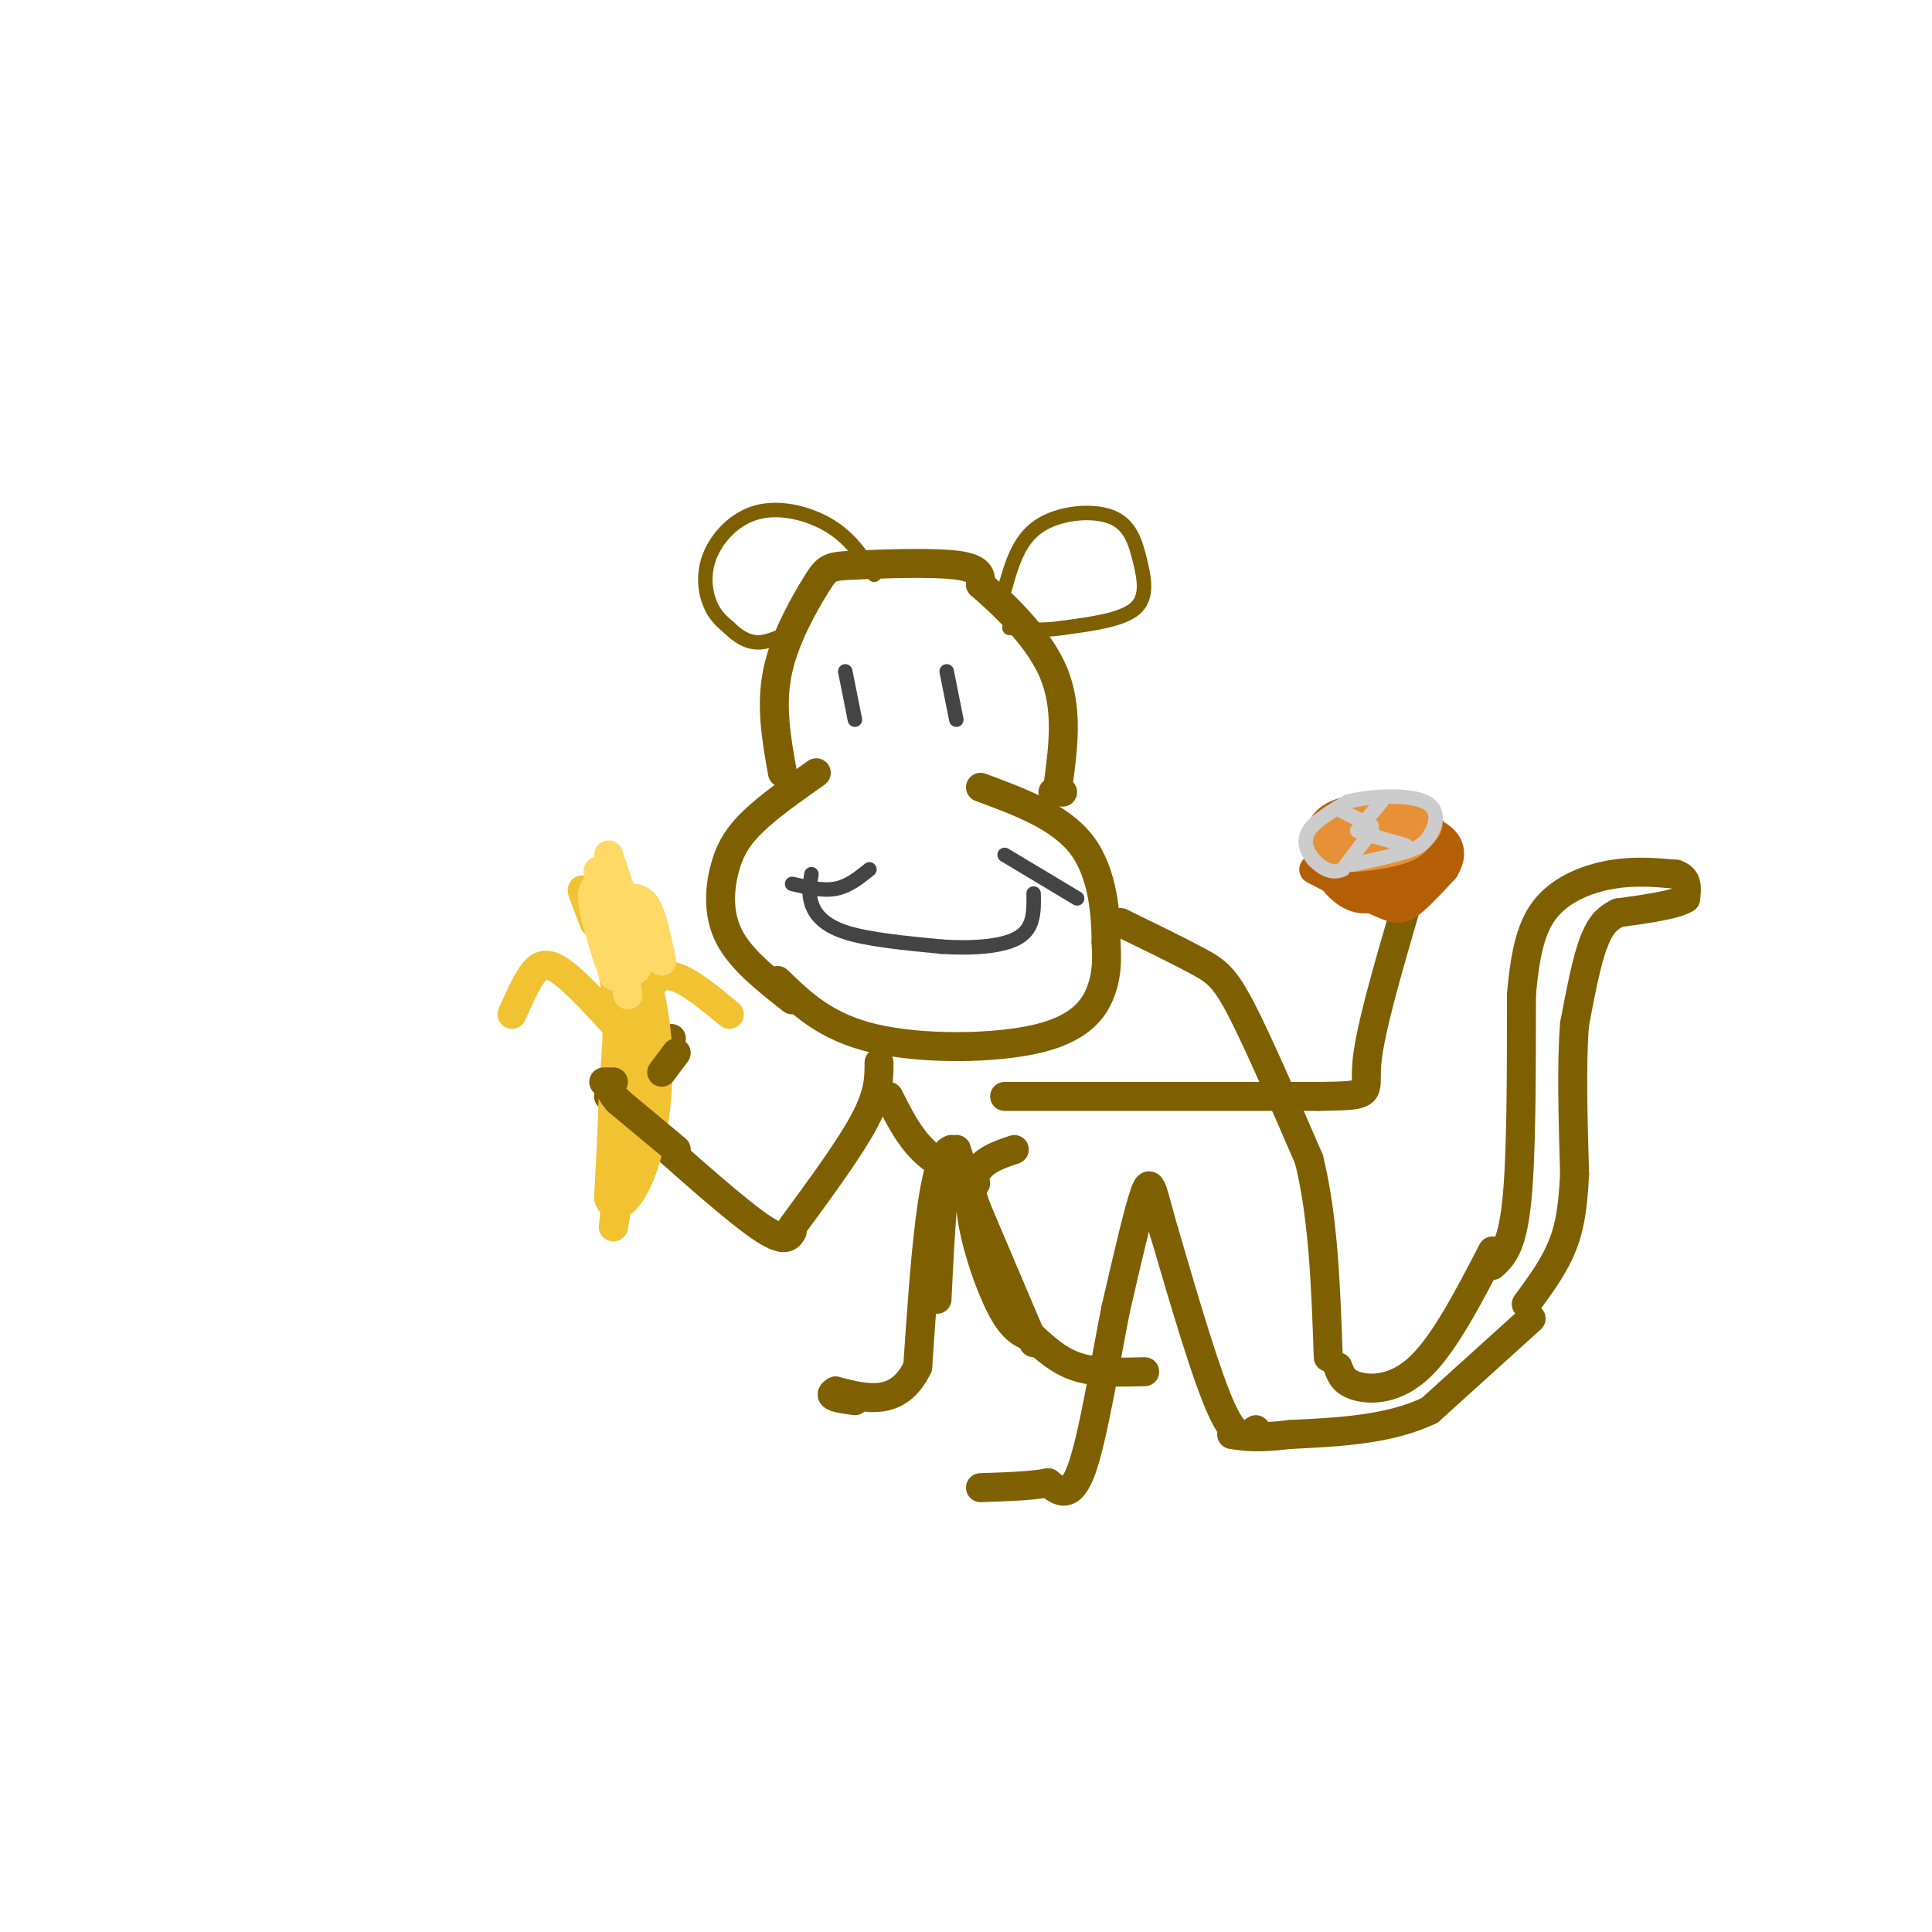 <svg viewBox='0 0 400 400' version='1.1' xmlns='http://www.w3.org/2000/svg' xmlns:xlink='http://www.w3.org/1999/xlink'><g fill='none' stroke='#7f6000' stroke-width='6' stroke-linecap='round' stroke-linejoin='round'><path d='M169,160c-4.863,3.435 -9.726,6.869 -13,10c-3.274,3.131 -4.958,5.958 -6,10c-1.042,4.042 -1.440,9.298 1,14c2.440,4.702 7.720,8.851 13,13'/><path d='M161,203c4.988,4.833 9.976,9.667 20,12c10.024,2.333 25.083,2.167 34,0c8.917,-2.167 11.690,-6.333 13,-10c1.310,-3.667 1.155,-6.833 1,-10'/><path d='M229,195c-0.022,-5.467 -0.578,-14.133 -5,-20c-4.422,-5.867 -12.711,-8.933 -21,-12'/><path d='M162,160c-1.246,-6.952 -2.491,-13.904 -1,-21c1.491,-7.096 5.719,-14.335 8,-18c2.281,-3.665 2.614,-3.756 8,-4c5.386,-0.244 15.825,-0.641 21,0c5.175,0.641 5.088,2.321 5,4'/><path d='M203,121c4.067,3.556 11.733,10.444 15,18c3.267,7.556 2.133,15.778 1,24'/><path d='M220,164c0.000,0.000 -2.000,0.000 -2,0'/><path d='M232,191c6.067,2.956 12.133,5.911 16,8c3.867,2.089 5.533,3.311 9,10c3.467,6.689 8.733,18.844 14,31'/><path d='M271,240c3.000,12.000 3.500,26.500 4,41'/><path d='M182,220c0.000,3.167 0.000,6.333 -3,12c-3.000,5.667 -9.000,13.833 -15,22'/><path d='M164,255c-0.833,1.333 -1.667,2.667 -8,-2c-6.333,-4.667 -18.167,-15.333 -30,-26'/><path d='M135,219c0.000,0.000 4.000,-4.000 4,-4'/><path d='M208,227c0.000,0.000 65.000,0.000 65,0'/><path d='M273,227c11.978,-0.133 9.422,-0.467 10,-7c0.578,-6.533 4.289,-19.267 8,-32'/><path d='M184,227c2.000,4.000 4.000,8.000 7,11c3.000,3.000 7.000,5.000 11,7'/><path d='M210,238c-3.238,1.089 -6.476,2.179 -8,5c-1.524,2.821 -1.333,7.375 0,13c1.333,5.625 3.810,12.321 6,16c2.190,3.679 4.095,4.339 6,5'/><path d='M214,277c2.311,2.067 5.089,4.733 9,6c3.911,1.267 8.956,1.133 14,1'/><path d='M277,283c0.578,1.600 1.156,3.200 4,4c2.844,0.800 7.956,0.800 13,-4c5.044,-4.800 10.022,-14.400 15,-24'/><path d='M309,262c2.000,-1.833 4.000,-3.667 5,-13c1.000,-9.333 1.000,-26.167 1,-43'/><path d='M315,206c0.893,-10.595 2.625,-15.583 6,-19c3.375,-3.417 8.393,-5.262 13,-6c4.607,-0.738 8.804,-0.369 13,0'/><path d='M347,181c2.500,0.833 2.250,2.917 2,5'/><path d='M349,186c-2.000,1.333 -8.000,2.167 -14,3'/><path d='M335,189c-3.167,1.500 -4.083,3.750 -5,6'/><path d='M330,195c-1.500,3.833 -2.750,10.417 -4,17'/><path d='M326,212c-0.667,8.000 -0.333,19.500 0,31'/><path d='M326,243c-0.356,7.889 -1.244,12.111 -3,16c-1.756,3.889 -4.378,7.444 -7,11'/><path d='M317,273c0.000,0.000 -21.000,19.000 -21,19'/><path d='M296,292c-8.333,4.000 -18.667,4.500 -29,5'/><path d='M267,297c-6.833,0.833 -9.417,0.417 -12,0'/><path d='M260,296c-1.917,1.417 -3.833,2.833 -7,-4c-3.167,-6.833 -7.583,-21.917 -12,-37'/><path d='M241,255c-2.489,-8.600 -2.711,-11.600 -4,-8c-1.289,3.600 -3.644,13.800 -6,24'/><path d='M231,271c-2.178,10.933 -4.622,26.267 -7,33c-2.378,6.733 -4.689,4.867 -7,3'/><path d='M217,307c-3.500,0.667 -8.750,0.833 -14,1'/><path d='M214,278c0.000,0.000 -17.000,-40.000 -17,-40'/><path d='M197,238c-4.000,0.833 -5.500,22.917 -7,45'/><path d='M190,283c-4.000,8.333 -10.500,6.667 -17,5'/><path d='M173,288c-2.167,1.167 0.917,1.583 4,2'/><path d='M209,270c0.000,0.000 -11.000,-32.000 -11,-32'/><path d='M198,238c-2.500,-0.167 -3.250,15.417 -4,31'/></g>
<g fill='none' stroke='#f1c232' stroke-width='6' stroke-linecap='round' stroke-linejoin='round'><path d='M130,221c0.000,0.000 -3.000,33.000 -3,33'/><path d='M127,254c0.778,-3.267 4.222,-27.933 4,-42c-0.222,-14.067 -4.111,-17.533 -8,-21'/><path d='M123,191c-2.048,-5.345 -3.167,-8.208 -2,-6c1.167,2.208 4.619,9.488 6,17c1.381,7.512 0.690,15.256 0,23'/><path d='M127,225c-0.167,7.667 -0.583,15.333 -1,23'/><path d='M126,248c1.167,3.476 4.583,0.667 7,-6c2.417,-6.667 3.833,-17.190 3,-27c-0.833,-9.810 -3.917,-18.905 -7,-28'/><path d='M129,187c-1.167,-4.667 -0.583,-2.333 0,0'/><path d='M129,214c-4.911,-5.422 -9.822,-10.844 -13,-13c-3.178,-2.156 -4.622,-1.044 -6,1c-1.378,2.044 -2.689,5.022 -4,8'/><path d='M132,211c1.417,-4.417 2.833,-8.833 6,-9c3.167,-0.167 8.083,3.917 13,8'/></g>
<g fill='none' stroke='#ffd966' stroke-width='6' stroke-linecap='round' stroke-linejoin='round'><path d='M126,199c-2.083,-6.667 -4.167,-13.333 -3,-15c1.167,-1.667 5.583,1.667 10,5'/><path d='M133,189c1.333,4.244 -0.333,12.356 -2,12c-1.667,-0.356 -3.333,-9.178 -5,-18'/><path d='M126,183c-0.203,0.316 1.791,10.105 3,13c1.209,2.895 1.633,-1.105 1,-4c-0.633,-2.895 -2.324,-4.684 -3,-4c-0.676,0.684 -0.338,3.842 0,7'/><path d='M127,195c0.786,2.869 2.750,6.542 2,3c-0.750,-3.542 -4.214,-14.298 -5,-17c-0.786,-2.702 1.107,2.649 3,8'/><path d='M127,189c1.000,4.167 2.000,10.583 3,17'/><path d='M126,198c0.000,0.000 1.000,4.000 1,4'/><path d='M130,186c1.417,-0.083 2.833,-0.167 4,2c1.167,2.167 2.083,6.583 3,11'/><path d='M129,186c0.000,0.000 -3.000,-9.000 -3,-9'/></g>
<g fill='none' stroke='#7f6000' stroke-width='6' stroke-linecap='round' stroke-linejoin='round'><path d='M140,238c0.000,0.000 -12.000,-10.000 -12,-10'/><path d='M128,228c-2.167,-2.333 -1.583,-3.167 -1,-4'/><path d='M137,222c0.000,0.000 3.000,-4.000 3,-4'/><path d='M126,224c0.000,0.000 -1.000,0.000 -1,0'/></g>
<g fill='none' stroke='#444444' stroke-width='3' stroke-linecap='round' stroke-linejoin='round'><path d='M175,139c0.000,0.000 2.000,10.000 2,10'/><path d='M196,139c0.000,0.000 2.000,10.000 2,10'/><path d='M168,181c-0.333,1.933 -0.667,3.867 0,6c0.667,2.133 2.333,4.467 7,6c4.667,1.533 12.333,2.267 20,3'/><path d='M195,196c6.533,0.422 12.867,-0.022 16,-2c3.133,-1.978 3.067,-5.489 3,-9'/><path d='M208,177c0.000,0.000 15.000,9.000 15,9'/><path d='M164,183c3.167,0.750 6.333,1.500 9,1c2.667,-0.500 4.833,-2.250 7,-4'/></g>
<g fill='none' stroke='#b45f06' stroke-width='6' stroke-linecap='round' stroke-linejoin='round'><path d='M272,180c5.400,2.800 10.800,5.600 14,7c3.200,1.400 4.200,1.400 6,0c1.800,-1.400 4.400,-4.200 7,-7'/><path d='M299,180c1.444,-2.244 1.556,-4.356 0,-6c-1.556,-1.644 -4.778,-2.822 -8,-4'/><path d='M291,170c-5.000,-0.083 -13.500,1.708 -16,5c-2.500,3.292 1.000,8.083 4,10c3.000,1.917 5.500,0.958 8,0'/><path d='M287,185c2.787,-2.076 5.755,-7.266 6,-10c0.245,-2.734 -2.233,-3.011 -5,-3c-2.767,0.011 -5.822,0.311 -7,2c-1.178,1.689 -0.479,4.768 2,6c2.479,1.232 6.740,0.616 11,0'/><path d='M294,180c1.550,-1.530 -0.073,-5.356 -3,-7c-2.927,-1.644 -7.156,-1.105 -10,0c-2.844,1.105 -4.304,2.777 -1,4c3.304,1.223 11.370,1.998 13,1c1.630,-0.998 -3.177,-3.769 -6,-5c-2.823,-1.231 -3.664,-0.923 -4,0c-0.336,0.923 -0.168,2.462 0,4'/><path d='M283,177c2.354,1.746 8.238,4.110 11,3c2.762,-1.110 2.403,-5.694 2,-8c-0.403,-2.306 -0.851,-2.333 -3,-3c-2.149,-0.667 -5.999,-1.973 -9,-2c-3.001,-0.027 -5.154,1.223 -5,4c0.154,2.777 2.615,7.079 5,9c2.385,1.921 4.692,1.460 7,1'/><path d='M291,181c1.636,0.274 2.226,0.460 3,-2c0.774,-2.460 1.733,-7.567 -2,-10c-3.733,-2.433 -12.159,-2.194 -16,0c-3.841,2.194 -3.097,6.341 -1,9c2.097,2.659 5.549,3.829 9,5'/><path d='M284,183c2.733,1.311 5.067,2.089 7,0c1.933,-2.089 3.467,-7.044 5,-12'/></g>
<g fill='none' stroke='#e69138' stroke-width='6' stroke-linecap='round' stroke-linejoin='round'><path d='M275,173c4.178,1.089 8.356,2.178 12,2c3.644,-0.178 6.756,-1.622 8,-3c1.244,-1.378 0.622,-2.689 0,-4'/><path d='M295,168c-3.289,-1.022 -11.511,-1.578 -16,0c-4.489,1.578 -5.244,5.289 -6,9'/><path d='M273,177c3.500,1.357 15.250,0.250 19,-2c3.750,-2.250 -0.500,-5.643 -4,-7c-3.500,-1.357 -6.250,-0.679 -9,0'/><path d='M279,168c-1.774,1.143 -1.708,4.000 0,4c1.708,0.000 5.060,-2.857 5,-3c-0.060,-0.143 -3.530,2.429 -7,5'/><path d='M277,174c2.289,0.333 11.511,-1.333 13,-2c1.489,-0.667 -4.756,-0.333 -11,0'/></g>
<g fill='none' stroke='#cccccc' stroke-width='3' stroke-linecap='round' stroke-linejoin='round'><path d='M284,172c0.000,0.000 0.100,0.100 0.1,0.1'/><path d='M284,172c0.000,0.000 -6.000,8.000 -6,8'/><path d='M278,180c-2.131,1.071 -4.458,-0.250 -6,-2c-1.542,-1.750 -2.298,-3.929 -1,-6c1.298,-2.071 4.649,-4.036 8,-6'/><path d='M279,166c4.750,-1.310 12.625,-1.583 16,0c3.375,1.583 2.250,5.024 1,7c-1.250,1.976 -2.625,2.488 -4,3'/><path d='M292,176c-2.667,1.000 -7.333,2.000 -12,3'/><path d='M284,173c0.000,0.000 7.000,2.000 7,2'/><path d='M281,172c0.000,0.000 5.000,-6.000 5,-6'/><path d='M284,171c0.000,0.000 -6.000,-3.000 -6,-3'/></g>
<g fill='none' stroke='#7f6000' stroke-width='3' stroke-linecap='round' stroke-linejoin='round'><path d='M208,122c1.426,-5.069 2.852,-10.137 7,-13c4.148,-2.863 11.019,-3.520 15,-2c3.981,1.520 5.072,5.217 6,9c0.928,3.783 1.694,7.652 -1,10c-2.694,2.348 -8.847,3.174 -15,4'/><path d='M220,130c-4.333,0.667 -7.667,0.333 -11,0'/><path d='M181,119c-2.402,-3.686 -4.804,-7.372 -9,-10c-4.196,-2.628 -10.187,-4.199 -15,-3c-4.813,1.199 -8.450,5.169 -10,9c-1.550,3.831 -1.014,7.523 0,10c1.014,2.477 2.507,3.738 4,5'/><path d='M151,130c1.600,1.578 3.600,3.022 6,3c2.400,-0.022 5.200,-1.511 8,-3'/></g>
</svg>